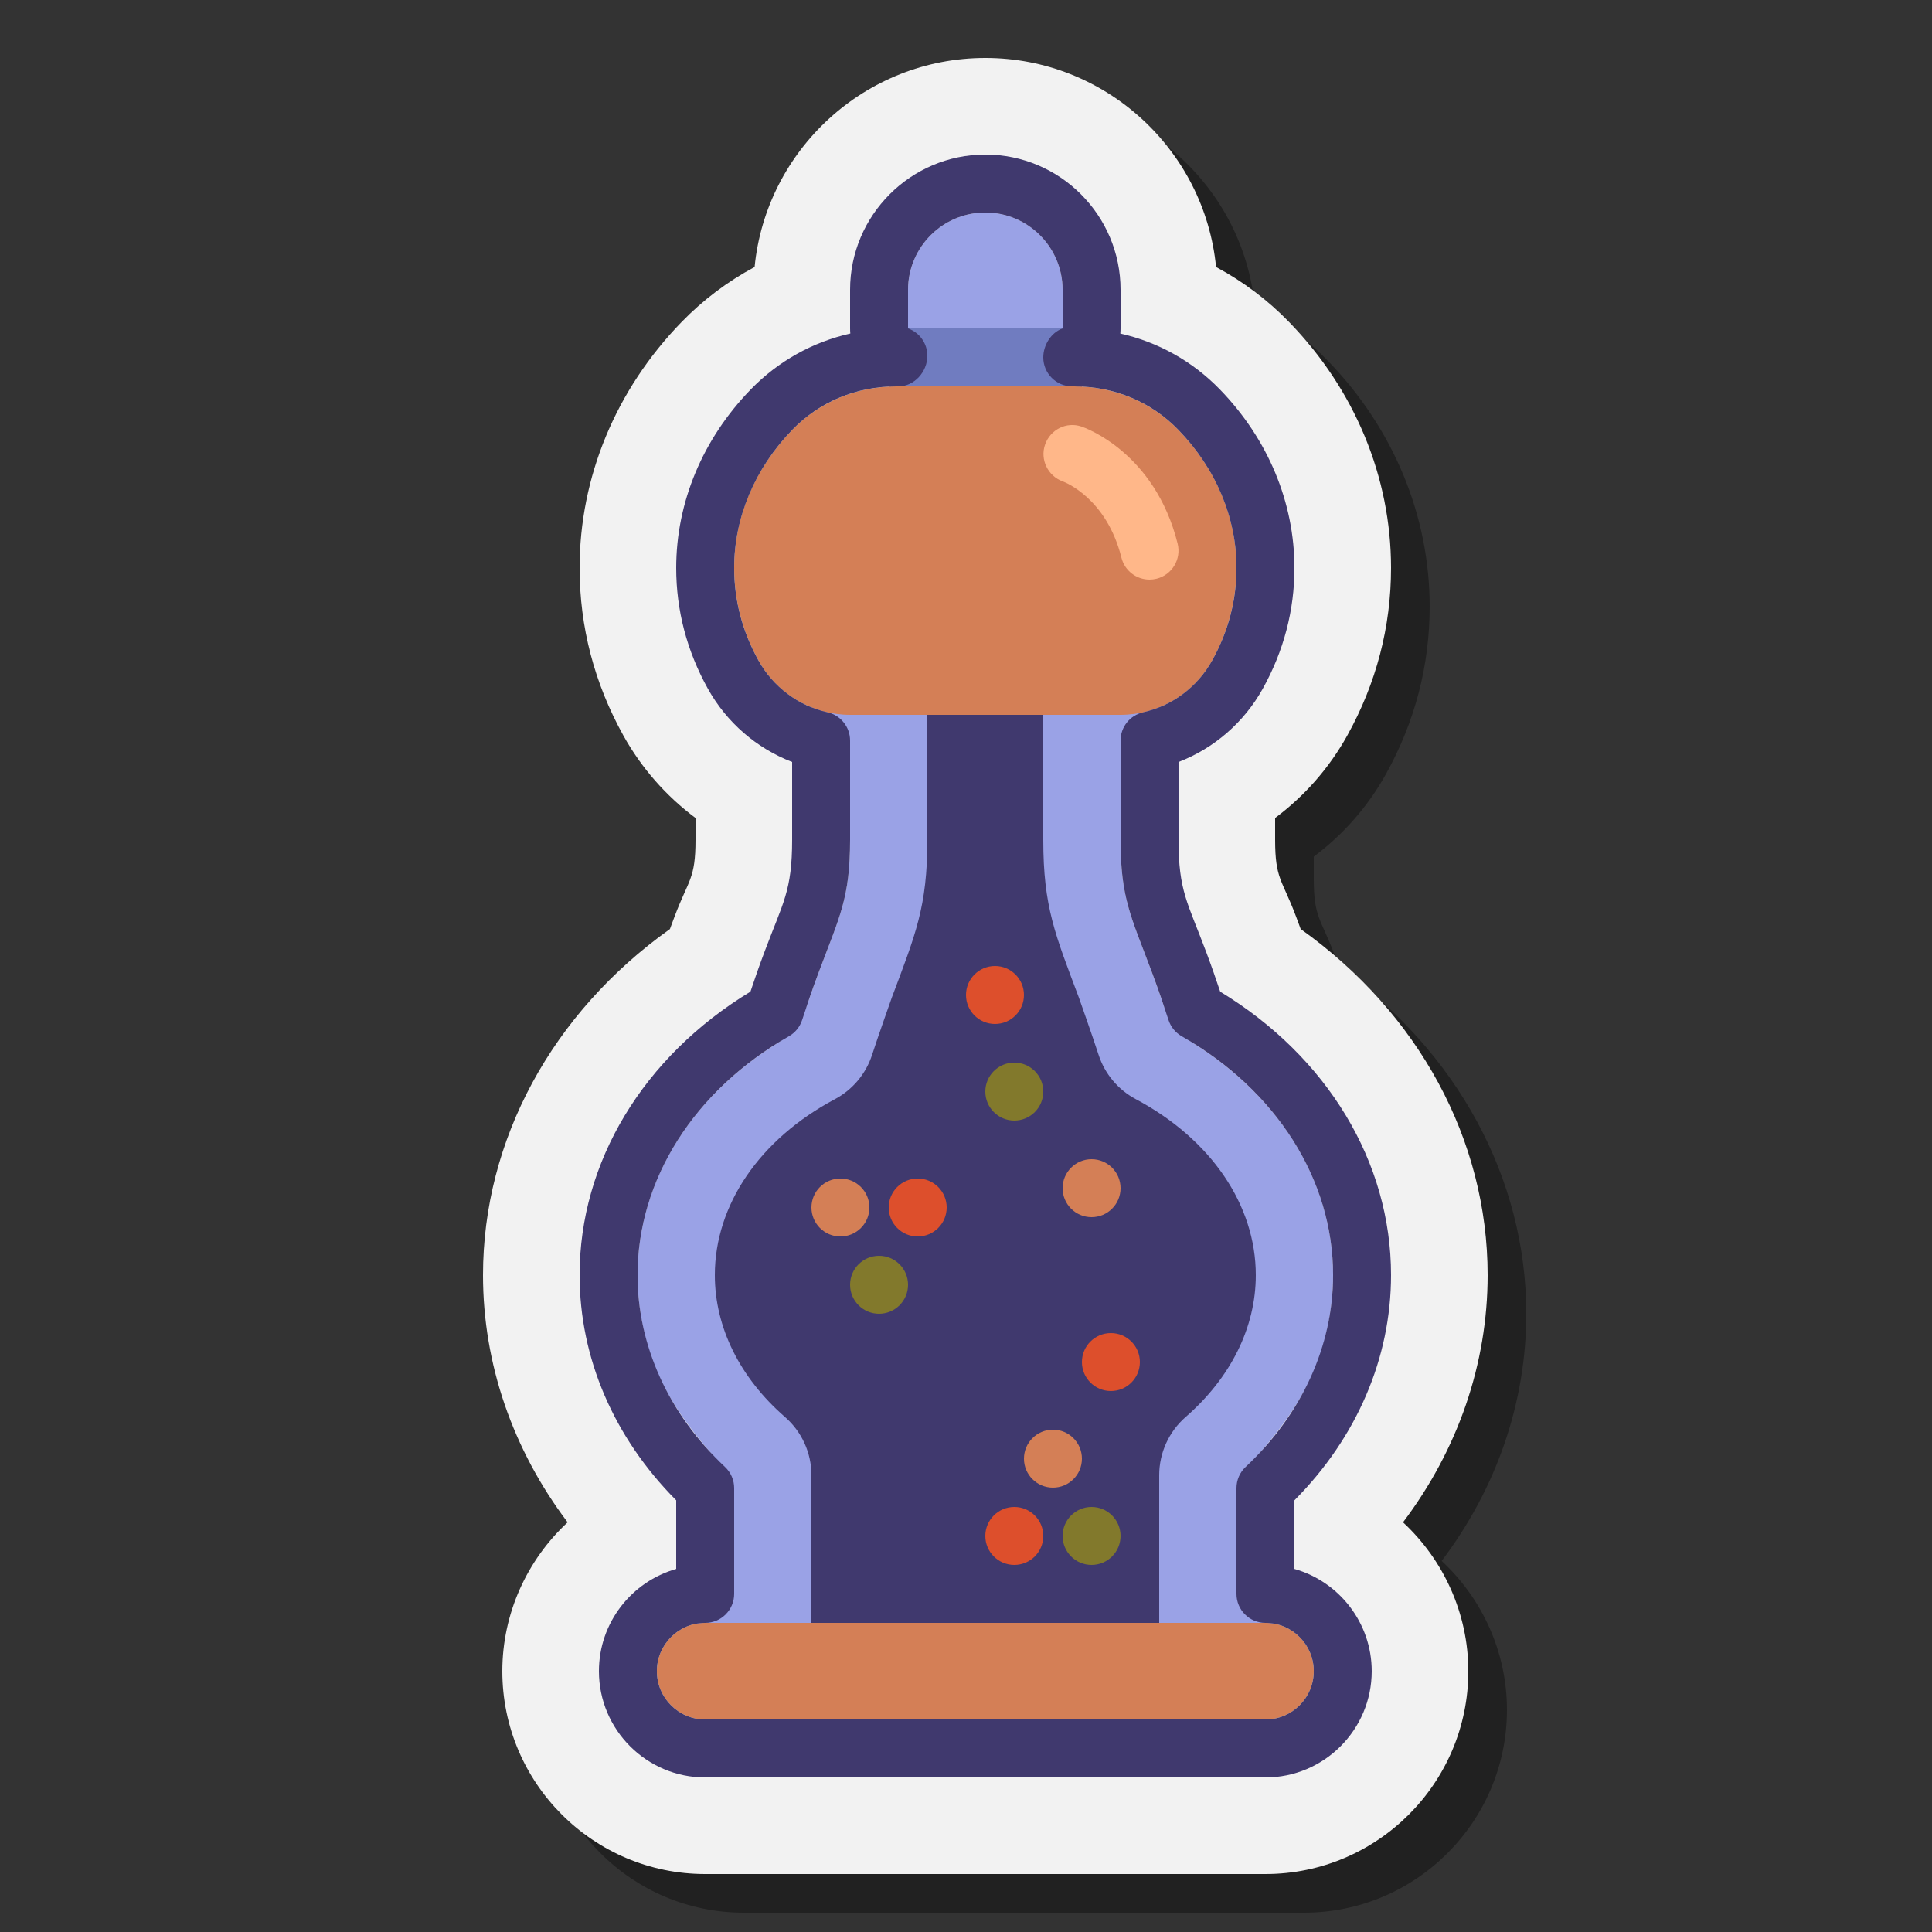 <svg xmlns="http://www.w3.org/2000/svg"  viewBox="0 0 100 100" width="500px" height="500px"><rect x="0" y="0" width="100" height="100" fill="#333333" stroke="none"/><g id="Слой_2"><path d="M79,68c0-7.003-3.584-13.578-9.676-17.912c-0.058-0.161-0.116-0.318-0.174-0.47l-0.071-0.189 C68.364,47.521,68,47.512,68,45.467v-1.128c1.52-1.133,2.798-2.584,3.732-4.264C73.237,37.368,74,34.447,74,31.395 c0-4.702-1.873-9.22-5.273-12.723c-1.116-1.149-2.392-2.108-3.784-2.852C64.348,9.755,59.219,5,53,5S41.652,9.755,41.058,15.82 c-1.392,0.744-2.668,1.702-3.783,2.851C33.873,22.174,32,26.693,32,31.395c0,3.052-0.466,7.223,2.268,8.681 C36,41,36.48,43.206,38,44.339v1.128c0,2.046-0.364,2.054-1.083,3.97l-0.067,0.178c-0.058,0.154-0.116,0.312-0.175,0.473 C30.584,54.422,27,60.996,27,68c0,4.587,1.538,9.034,4.38,12.794C29.282,82.74,28,85.514,28,88.5C28,94.29,32.71,99,38.5,99h29 C73.29,99,78,94.29,78,88.5c0-2.986-1.282-5.76-3.38-7.706C77.463,77.034,79,72.587,79,68z" opacity=".35"/><path fill="#f2f2f2" d="M77,66c0-7.003-3.584-13.578-9.676-17.912c-0.058-0.161-0.116-0.318-0.174-0.47l-0.071-0.189 C66.364,45.521,66,45.512,66,43.467v-1.128c1.52-1.133,2.798-2.584,3.732-4.264C71.237,35.368,72,32.447,72,29.395 c0-4.702-1.873-9.22-5.273-12.723c-1.116-1.149-2.392-2.108-3.784-2.852C62.348,7.755,57.219,3,51,3S39.652,7.755,39.058,13.82 c-1.392,0.744-2.668,1.702-3.783,2.851C31.873,20.174,30,24.693,30,29.395c0,3.052,0.763,5.973,2.268,8.681 c0.934,1.68,2.212,3.13,3.732,4.263v1.128c0,2.046-0.364,2.054-1.083,3.97l-0.067,0.178c-0.058,0.154-0.116,0.312-0.175,0.473 C28.584,52.422,25,58.996,25,66c0,4.587,1.538,9.034,4.38,12.794C27.282,80.74,26,83.514,26,86.5C26,92.29,30.71,97,36.5,97h29 C71.29,97,76,92.29,76,86.5c0-2.986-1.282-5.76-3.38-7.706C75.463,75.034,77,70.587,77,66z"/><rect width="18" height="4" x="42" y="35" fill="#9aa2e6"/><rect width="30" height="4" x="36" y="82" fill="#9aa2e6"/><rect width="10" height="5" x="46" y="17" fill="#707cc0"/><path fill="#9aa2e6" d="M51,11L51,11c-2.209,0-4,1.791-4,4v2h8v-2C55,12.791,53.209,11,51,11z"/><path fill="#9aa2e6" d="M68.493,69.613c1.775-6.329-1.267-12.186-6.667-15.581c-0.773-0.486-1.339-1.237-1.632-2.102 c-0.171-0.504-0.347-1.005-0.534-1.503l-0.068-0.182C58.539,47.435,58,46.459,58,43.459V37H44v6.459c0,3-0.539,3.976-1.592,6.786 l-0.068,0.182c-0.187,0.498-0.363,1-0.534,1.503c-0.293,0.865-0.859,1.616-1.632,2.102c-5.4,3.394-8.442,9.252-6.667,15.581 c0.579,2.065,1.798,3.866,3.199,5.489C37.515,76.039,38,77.21,38,78.45V89h26V78.45c0-1.24,0.485-2.411,1.294-3.347 C66.695,73.479,67.914,71.678,68.493,69.613z"/><path fill="#40396e" d="M58.787,56.891c-0.917-0.488-1.608-1.313-1.927-2.302c-0.289-0.896-1.013-2.942-1.013-2.942 C54.621,48.382,54,46.956,54,43.467V36h-6v7.467c0,3.49-0.621,4.915-1.846,8.183c0,0-0.724,2.044-1.013,2.941 c-0.319,0.988-1.01,1.814-1.927,2.302C39.323,58.962,37,62.367,37,66c0,2.696,1.288,5.303,3.628,7.342 C41.5,74.101,42,75.201,42,76.357V85h18v-8.643c0-1.156,0.5-2.256,1.372-3.016C63.712,71.303,65,68.696,65,66 C65,62.367,62.677,58.962,58.787,56.891z"/><path fill="#d47f56" d="M38,29.395c0,1.718,0.454,3.342,1.261,4.794C40.258,35.983,42.096,37,44.007,37h13.987 c1.91,0,3.748-1.017,4.746-2.811C63.546,32.737,64,31.113,64,29.395c0-2.722-1.133-5.213-3.013-7.15 C59.539,20.753,57.586,20,55.603,20h-9.207c-1.983,0-3.935,0.753-5.383,2.244C39.133,24.181,38,26.673,38,29.395z"/><path fill="#d47f56" d="M65.5,89h-29c-1.381,0-2.5-1.119-2.5-2.5l0,0c0-1.381,1.119-2.5,2.5-2.5h29c1.381,0,2.5,1.119,2.5,2.5l0,0 C68,87.881,66.881,89,65.5,89z"/><circle cx="56.5" cy="61.5" r="1.5" fill="#d47f56"/><circle cx="43.5" cy="62.5" r="1.5" fill="#d47f56"/><circle cx="54.5" cy="75.5" r="1.5" fill="#d47f56"/><circle cx="52.5" cy="79.5" r="1.5" fill="#dd4f2c"/><circle cx="56.5" cy="79.5" r="1.5" fill="#82792c"/><circle cx="45.5" cy="66.5" r="1.5" fill="#82792c"/><circle cx="52.5" cy="56.5" r="1.5" fill="#82792c"/><circle cx="47.5" cy="62.5" r="1.5" fill="#dd4f2c"/><circle cx="57.5" cy="70.5" r="1.5" fill="#dd4f2c"/><circle cx="51.5" cy="51.5" r="1.5" fill="#dd4f2c"/><path fill="#ffb789" d="M59.499,30c-0.672,0-1.284-0.455-1.454-1.136c-0.773-3.092-2.946-3.914-3.038-3.947 c-0.771-0.28-1.184-1.132-0.914-1.907c0.27-0.775,1.104-1.196,1.88-0.933c0.155,0.052,3.795,1.314,4.981,6.059 c0.201,0.804-0.288,1.618-1.091,1.819C59.742,29.985,59.619,30,59.499,30z"/><path fill="#40396e" d="M65.5,92h-29c-3.033,0-5.5-2.468-5.5-5.5c0-2.513,1.694-4.638,4-5.292v-3.553c-3.229-3.25-5-7.365-5-11.655 c0-5.857,3.294-11.303,8.843-14.673c0.215-0.644,0.443-1.302,0.688-1.954l0.068-0.181C40.529,46.713,41,46.113,41,43.467V39.44 c-1.836-0.706-3.389-2.044-4.361-3.793C35.551,33.69,35,31.587,35,29.395c0-3.394,1.371-6.676,3.861-9.24 c1.417-1.459,3.194-2.448,5.151-2.891C44.004,17.177,44,17.089,44,17v-2c0-3.859,3.14-7,7-7s7,3.141,7,7v2 c0,0.089-0.004,0.177-0.012,0.264c1.957,0.442,3.734,1.432,5.151,2.891c2.49,2.564,3.861,5.847,3.861,9.24 c0,2.192-0.551,4.296-1.639,6.252c-0.973,1.75-2.525,3.088-4.361,3.794v4.026c0,2.646,0.471,3.246,1.401,5.726l0.069,0.183 c0.244,0.65,0.472,1.309,0.687,1.952C68.706,54.697,72,60.143,72,66c0,4.29-1.771,8.405-5,11.655v3.553 c2.306,0.654,4,2.779,4,5.292C71,89.532,68.533,92,65.5,92z M46.396,20c-2.066,0-3.978,0.797-5.383,2.244 C39.07,24.246,38,26.785,38,29.395c0,1.677,0.424,3.29,1.261,4.795c0.758,1.363,2.059,2.34,3.568,2.679 C43.514,37.022,44,37.63,44,38.332v5.135c0,3.008-0.536,3.961-1.592,6.777l-0.068,0.182c-0.299,0.797-0.571,1.602-0.824,2.374 c-0.116,0.354-0.359,0.651-0.682,0.836C35.929,56.437,33,61.059,33,66c0,3.659,1.608,7.186,4.527,9.93 C37.829,76.213,38,76.608,38,77.022V82.5c0,0.828-0.671,1.5-1.5,1.5c-1.378,0-2.5,1.121-2.5,2.5s1.122,2.5,2.5,2.5h29 c1.378,0,2.5-1.121,2.5-2.5S66.878,84,65.5,84c-0.829,0-1.5-0.672-1.5-1.5v-5.478c0-0.414,0.171-0.81,0.473-1.093 C67.392,73.186,69,69.659,69,66c0-4.941-2.929-9.563-7.834-12.364c-0.323-0.185-0.566-0.482-0.682-0.836 c-0.252-0.772-0.525-1.577-0.823-2.372l-0.069-0.184C58.536,47.429,58,46.475,58,43.467v-5.135c0-0.702,0.486-1.31,1.171-1.464 c1.509-0.339,2.81-1.315,3.568-2.68C63.576,32.685,64,31.071,64,29.395c0-2.609-1.07-5.148-3.013-7.15 C59.582,20.797,57.669,20,55.604,20H55.5c-0.829,0-1.5-0.672-1.5-1.5c0-0.636,0.4-1.287,1-1.499V15c0-2.206-1.794-4-4-4 s-4,1.794-4,4v2c0.599,0.212,1,0.779,1,1.415C48,19.243,47.329,20,46.5,20H46.396z M55.5,18.415h0.01H55.5z"/></g></svg>